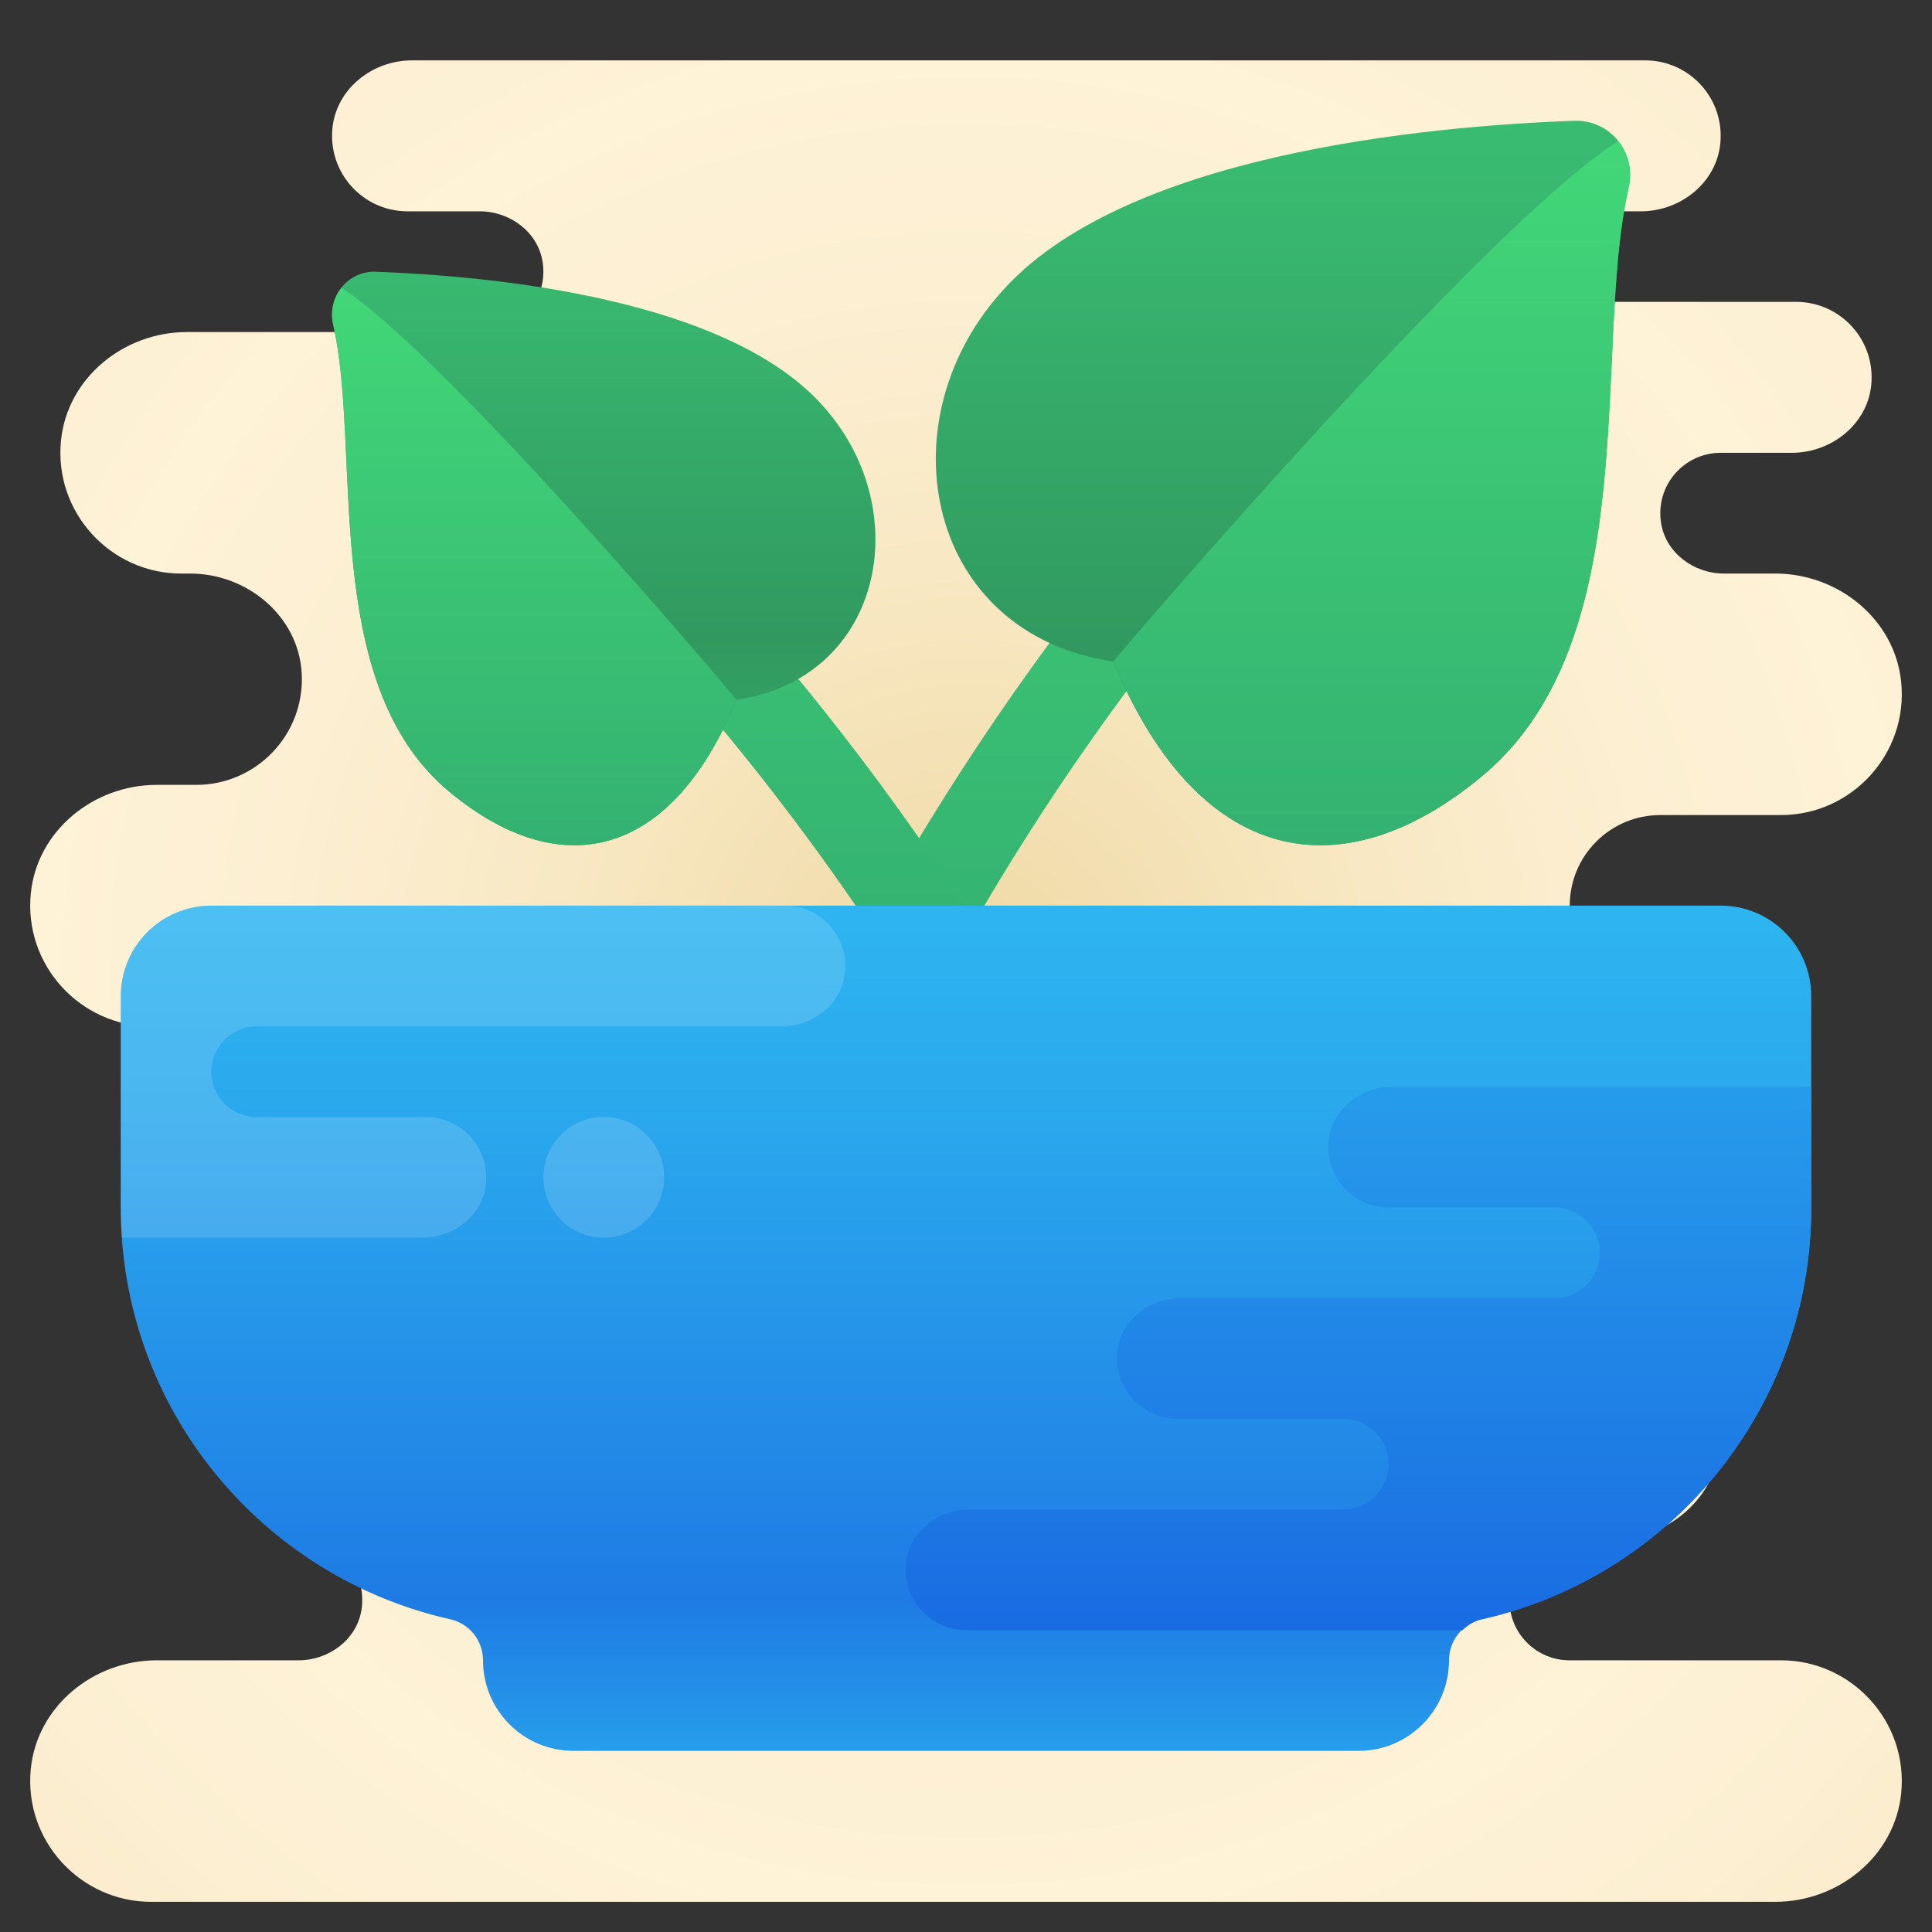 <svg xmlns="http://www.w3.org/2000/svg"  viewBox="0 0 64 64" width="128px" height="128px"><rect x="0" y="0" width="64" height="64" fill="#333333" stroke="none"/><radialGradient id="NeX7Gc3e7EW6~YiP_qolza" cx="32" cy="32.5" r="30.751" gradientUnits="userSpaceOnUse" spreadMethod="reflect"><stop offset="0" stop-color="#eed7a2"/><stop offset=".106" stop-color="#f1dcab"/><stop offset=".437" stop-color="#f8e8c3"/><stop offset=".744" stop-color="#fcefd2"/><stop offset="1" stop-color="#fef2d7"/></radialGradient><path fill="url(#NeX7Gc3e7EW6~YiP_qolza)" d="M59,55c-0.746,0-4.589,0-7.006,0C50.89,55,50,54.105,50,53v0c0-1.105,0.895-2,2-2l1.386,0 c1.67,0,3.195-1.122,3.537-2.757C57.392,45.998,55.668,44,53.5,44l-3.357,0c-1.308,0-2.499-0.941-2.63-2.242 C47.363,40.261,48.534,39,50,39h5.869c1.451,0,2.789-0.972,3.071-2.395C59.319,34.693,57.848,33,56,33h-1c-1.657,0-3-1.343-3-3v0 c0-1.657,1.343-3,3-3h4c2.335,0,4.22-2.028,3.979-4.41c-0.21-2.075-2.082-3.59-4.168-3.59l-1.704,0c-0.996,0-1.92-0.681-2.08-1.664 C54.824,16.083,55.785,15,57,15l2.357,0c1.308,0,2.5-0.941,2.63-2.242C62.137,11.261,60.966,10,59.5,10h-6 C52.672,10,52,9.328,52,8.5S52.672,7,53.5,7l0.857,0c1.308,0,2.499-0.941,2.63-2.242C57.137,3.261,55.966,2,54.5,2L13.643,2 c-1.308,0-2.499,0.941-2.63,2.242C10.863,5.739,12.034,7,13.5,7l2.393,0c0.996,0,1.92,0.681,2.08,1.664 C18.176,9.917,17.215,11,16,11l-9.811,0c-2.086,0-3.958,1.514-4.168,3.59C1.78,16.972,3.665,19,6,19l0.302,0 c1.895,0,3.594,1.419,3.693,3.312C10.101,24.33,8.495,26,6.5,26l-1.311,0c-2.086,0-3.958,1.514-4.168,3.59 C0.78,31.972,2.665,34,5,34h17v11H10.131C8.68,45,11.283,45.577,11,47c-0.379,1.911-2.848,4-1,4h0c1.215,0,2.176,1.083,1.973,2.336 C11.813,54.319,10.889,55,9.893,55l-4.704,0c-2.086,0-3.958,1.514-4.168,3.59C0.78,60.972,2.665,63,5,63l53.811,0 c2.086,0,3.958-1.514,4.168-3.59C63.22,57.028,61.335,55,59,55z"/><linearGradient id="NeX7Gc3e7EW6~YiP_qolzb" x1="40.126" x2="40.126" y1="3.56" y2="32.302" gradientUnits="userSpaceOnUse" spreadMethod="reflect"><stop offset="0" stop-color="#42d778"/><stop offset=".996" stop-color="#34b171"/></linearGradient><path fill="url(#NeX7Gc3e7EW6~YiP_qolzb)" d="M29.5,33.965c-0.238,0-0.48-0.057-0.705-0.177c-0.731-0.39-1.008-1.299-0.617-2.029 c3.487-6.537,7.798-12.585,12.812-17.977c2.728-2.934,5.695-5.701,8.818-8.227c0.645-0.521,1.591-0.42,2.109,0.223 c0.521,0.645,0.421,1.589-0.223,2.109c-3.014,2.438-5.876,5.107-8.508,7.938c-4.837,5.201-8.996,11.037-12.362,17.346 C30.555,33.677,30.036,33.965,29.5,33.965z"/><linearGradient id="NeX7Gc3e7EW6~YiP_qolzc" x1="42.5" x2="42.5" y1="21.465" y2="-2.535" gradientUnits="userSpaceOnUse" spreadMethod="reflect"><stop offset="0" stop-color="#31995f"/><stop offset=".093" stop-color="#329e62"/><stop offset=".666" stop-color="#39ba71"/><stop offset="1" stop-color="#3bc477"/></linearGradient><path fill="url(#NeX7Gc3e7EW6~YiP_qolzc)" d="M33.114,9.738c-3.814,4.337-2.414,11.264,3.762,12.176c2.958,7.087,7.854,7.506,12.318,3.714 c5.325-4.555,3.549-14.191,4.757-19.415c0.268-1.16-0.616-2.254-1.802-2.212C47.25,4.177,37.111,5.112,33.114,9.738z"/><linearGradient id="NeX7Gc3e7EW6~YiP_qolzd" x1="45.439" x2="45.439" y1="4.672" y2="28" gradientUnits="userSpaceOnUse" spreadMethod="reflect"><stop offset="0" stop-color="#42d778"/><stop offset=".996" stop-color="#34b171"/></linearGradient><path fill="url(#NeX7Gc3e7EW6~YiP_qolzd)" d="M50.157,24.657c0.24-0.281,0.461-0.576,0.665-0.882c0.04-0.06,0.078-0.12,0.116-0.181 c0.2-0.315,0.387-0.638,0.553-0.974c0.018-0.036,0.033-0.074,0.051-0.11c0.159-0.329,0.303-0.667,0.434-1.013 c0.017-0.045,0.036-0.089,0.053-0.134c0.131-0.358,0.246-0.725,0.351-1.097c0.02-0.072,0.041-0.144,0.06-0.217 c0.099-0.37,0.189-0.746,0.267-1.127c0.013-0.062,0.024-0.125,0.036-0.188c0.075-0.385,0.143-0.774,0.201-1.167 c0.003-0.018,0.006-0.035,0.008-0.053c0.059-0.406,0.107-0.815,0.15-1.225c0.007-0.071,0.016-0.142,0.023-0.212 c0.04-0.395,0.073-0.79,0.103-1.185c0.006-0.077,0.011-0.154,0.016-0.232c0.028-0.398,0.053-0.796,0.074-1.191 c0.002-0.037,0.004-0.074,0.006-0.111c0.021-0.402,0.041-0.801,0.059-1.195c0.019-0.4,0.037-0.796,0.056-1.185 c0.004-0.081,0.008-0.163,0.012-0.244c0.019-0.378,0.04-0.751,0.065-1.115c0.003-0.051,0.008-0.102,0.011-0.153 c0.025-0.353,0.052-0.698,0.085-1.034c0.003-0.029,0.005-0.06,0.008-0.089c0.034-0.34,0.076-0.668,0.123-0.987 c0.009-0.06,0.017-0.121,0.027-0.18c0.049-0.31,0.104-0.608,0.169-0.893c0.005-0.022,0.008-0.047,0.013-0.069 c0.133-0.573-0.018-1.129-0.345-1.541c-4.343,2.719-16.742,17.211-16.728,17.246c2.033,4.868,4.981,6.588,8.075,5.956 c0.02-0.004,0.041-0.012,0.061-0.016c0.261-0.056,0.523-0.125,0.785-0.213c0.051-0.017,0.102-0.043,0.153-0.062 c0.232-0.084,0.464-0.172,0.697-0.281c0.097-0.045,0.194-0.105,0.291-0.155c0.187-0.096,0.374-0.187,0.56-0.298 c0.141-0.084,0.281-0.185,0.422-0.278c0.142-0.094,0.285-0.179,0.427-0.282c0.282-0.204,0.563-0.424,0.843-0.662 c0.303-0.259,0.576-0.539,0.834-0.829C50.072,24.752,50.116,24.706,50.157,24.657z"/><linearGradient id="NeX7Gc3e7EW6~YiP_qolze" x1="23.875" x2="23.875" y1="2.978" y2="31.72" gradientUnits="userSpaceOnUse" spreadMethod="reflect"><stop offset="0" stop-color="#42d778"/><stop offset=".996" stop-color="#34b171"/></linearGradient><path fill="url(#NeX7Gc3e7EW6~YiP_qolze)" d="M34.5,38.742c0.238,0,0.48-0.057,0.705-0.177c0.731-0.39,1.008-1.299,0.617-2.029 c-3.487-6.537-7.798-12.585-12.812-17.977c-2.728-2.934-5.695-5.701-8.818-8.227c-0.645-0.521-1.591-0.42-2.109,0.223 c-0.521,0.645-0.421,1.589,0.223,2.109c3.014,2.438,5.876,5.107,8.508,7.938c4.837,5.201,8.996,11.037,12.362,17.346 C33.446,38.454,33.964,38.742,34.5,38.742z"/><linearGradient id="NeX7Gc3e7EW6~YiP_qolzf" x1="20" x2="20" y1="21.121" y2="2.121" gradientUnits="userSpaceOnUse" spreadMethod="reflect"><stop offset="0" stop-color="#31995f"/><stop offset=".093" stop-color="#329e62"/><stop offset=".666" stop-color="#39ba71"/><stop offset="1" stop-color="#3bc477"/></linearGradient><path fill="url(#NeX7Gc3e7EW6~YiP_qolzf)" d="M27.345,13.542c2.985,3.434,1.889,8.917-2.944,9.64c-2.315,5.611-6.146,5.942-9.64,2.941 c-4.168-3.606-2.777-11.235-3.723-15.37c-0.21-0.919,0.482-1.785,1.411-1.751C16.283,9.14,24.217,9.88,27.345,13.542z"/><linearGradient id="NeX7Gc3e7EW6~YiP_qolzg" x1="17.7" x2="17.7" y1="9.532" y2="28" gradientUnits="userSpaceOnUse" spreadMethod="reflect"><stop offset="0" stop-color="#42d778"/><stop offset=".996" stop-color="#34b171"/></linearGradient><path fill="url(#NeX7Gc3e7EW6~YiP_qolzg)" d="M14.007,25.353c-0.188-0.223-0.361-0.456-0.52-0.698c-0.031-0.047-0.061-0.095-0.091-0.143 c-0.156-0.249-0.302-0.505-0.433-0.771c-0.014-0.029-0.026-0.058-0.04-0.087c-0.124-0.26-0.237-0.528-0.339-0.802 c-0.013-0.036-0.028-0.07-0.041-0.106c-0.102-0.283-0.193-0.574-0.275-0.869c-0.016-0.057-0.032-0.114-0.047-0.172 c-0.078-0.293-0.148-0.591-0.209-0.892c-0.01-0.049-0.019-0.099-0.028-0.149c-0.059-0.305-0.112-0.613-0.157-0.924 c-0.002-0.014-0.005-0.028-0.007-0.042c-0.046-0.321-0.084-0.645-0.118-0.97c-0.006-0.056-0.012-0.112-0.018-0.168 c-0.031-0.312-0.057-0.625-0.08-0.938c-0.004-0.061-0.009-0.122-0.013-0.183c-0.022-0.315-0.041-0.631-0.058-0.943 c-0.002-0.029-0.003-0.058-0.004-0.088c-0.017-0.318-0.032-0.634-0.046-0.946c-0.015-0.317-0.029-0.63-0.044-0.938 c-0.003-0.064-0.006-0.129-0.01-0.193c-0.015-0.3-0.032-0.595-0.051-0.883c-0.003-0.041-0.006-0.081-0.009-0.121 c-0.019-0.279-0.041-0.553-0.067-0.818c-0.002-0.023-0.004-0.047-0.006-0.07c-0.027-0.27-0.059-0.529-0.096-0.781 c-0.007-0.048-0.014-0.096-0.021-0.143c-0.038-0.245-0.082-0.481-0.132-0.707c-0.004-0.017-0.006-0.037-0.01-0.054 c-0.104-0.454,0.014-0.894,0.27-1.22c3.399,2.153,13.103,13.626,13.091,13.653c-1.591,3.854-3.898,5.215-6.32,4.715 c-0.016-0.003-0.032-0.01-0.048-0.013c-0.204-0.044-0.409-0.099-0.614-0.169c-0.04-0.014-0.08-0.034-0.12-0.049 c-0.182-0.066-0.363-0.136-0.545-0.223c-0.076-0.036-0.152-0.083-0.228-0.122c-0.146-0.076-0.292-0.148-0.438-0.236 c-0.11-0.067-0.22-0.147-0.33-0.22c-0.111-0.074-0.223-0.142-0.334-0.223c-0.221-0.161-0.441-0.336-0.659-0.524 c-0.237-0.205-0.451-0.426-0.653-0.656C14.074,25.429,14.04,25.392,14.007,25.353z"/><linearGradient id="NeX7Gc3e7EW6~YiP_qolzh" x1="32" x2="32" y1="30" y2="58" gradientUnits="userSpaceOnUse" spreadMethod="reflect"><stop offset="0" stop-color="#2eb5f0"/><stop offset=".249" stop-color="#2aa8ed"/><stop offset=".713" stop-color="#2184e6"/><stop offset=".821" stop-color="#1e7be4"/><stop offset="1" stop-color="#279deb"/></linearGradient><path fill="url(#NeX7Gc3e7EW6~YiP_qolzh)" d="M57,30H7c-1.657,0-3,1.343-3,3v7c0,6.673,4.673,12.24,10.922,13.643 C15.555,53.785,16,54.352,16,55v0c0,1.657,1.343,3,3,3h26c1.657,0,3-1.343,3-3v0c0-0.648,0.445-1.215,1.078-1.357 C55.327,52.24,60,46.673,60,40v-7C60,31.343,58.657,30,57,30z"/><g opacity=".15"><path fill="#fff" d="M26,30H7c-1.657,0-3,1.343-3,3v7c0,0.336,0.012,0.67,0.035,1H14c0.996,0,1.92-0.681,2.08-1.664 C16.283,38.083,15.321,37,14.106,37H8.5C7.672,37,7,36.328,7,35.5S7.672,34,8.5,34h17.394c0.995,0,1.919-0.681,2.079-1.664 C28.177,31.083,27.215,30,26,30"/><path fill="#fff" d="M20,37c-1.104,0-2,0.896-2,2c0,1.104,0.895,2,2,2c1.105,0,2-0.896,2-2C22,37.896,21.105,37,20,37"/></g><linearGradient id="NeX7Gc3e7EW6~YiP_qolzi" x1="45" x2="45" y1="59.044" y2="24.198" gradientUnits="userSpaceOnUse" spreadMethod="reflect"><stop offset="0" stop-color="#155cde"/><stop offset=".271" stop-color="#1d78e4"/><stop offset=".755" stop-color="#29a4ed"/><stop offset="1" stop-color="#2eb5f0"/></linearGradient><path fill="url(#NeX7Gc3e7EW6~YiP_qolzi)" d="M49.078,53.643C55.327,52.24,60,46.673,60,40v-4H46.122c-0.997,0-1.927,0.675-2.093,1.658 C43.819,38.907,44.788,40,46,40h5.5c0.828,0,1.5,0.672,1.5,1.5S52.328,43,51.5,43H39.122c-0.997,0-1.928,0.675-2.093,1.658 C36.819,45.907,37.788,47,39,47h5.5c0.828,0,1.5,0.672,1.5,1.5S45.328,50,44.5,50H32.122c-0.997,0-1.928,0.675-2.093,1.658 C29.819,52.907,30.788,54,32,54h16.447C48.622,53.834,48.829,53.699,49.078,53.643z"/></svg>